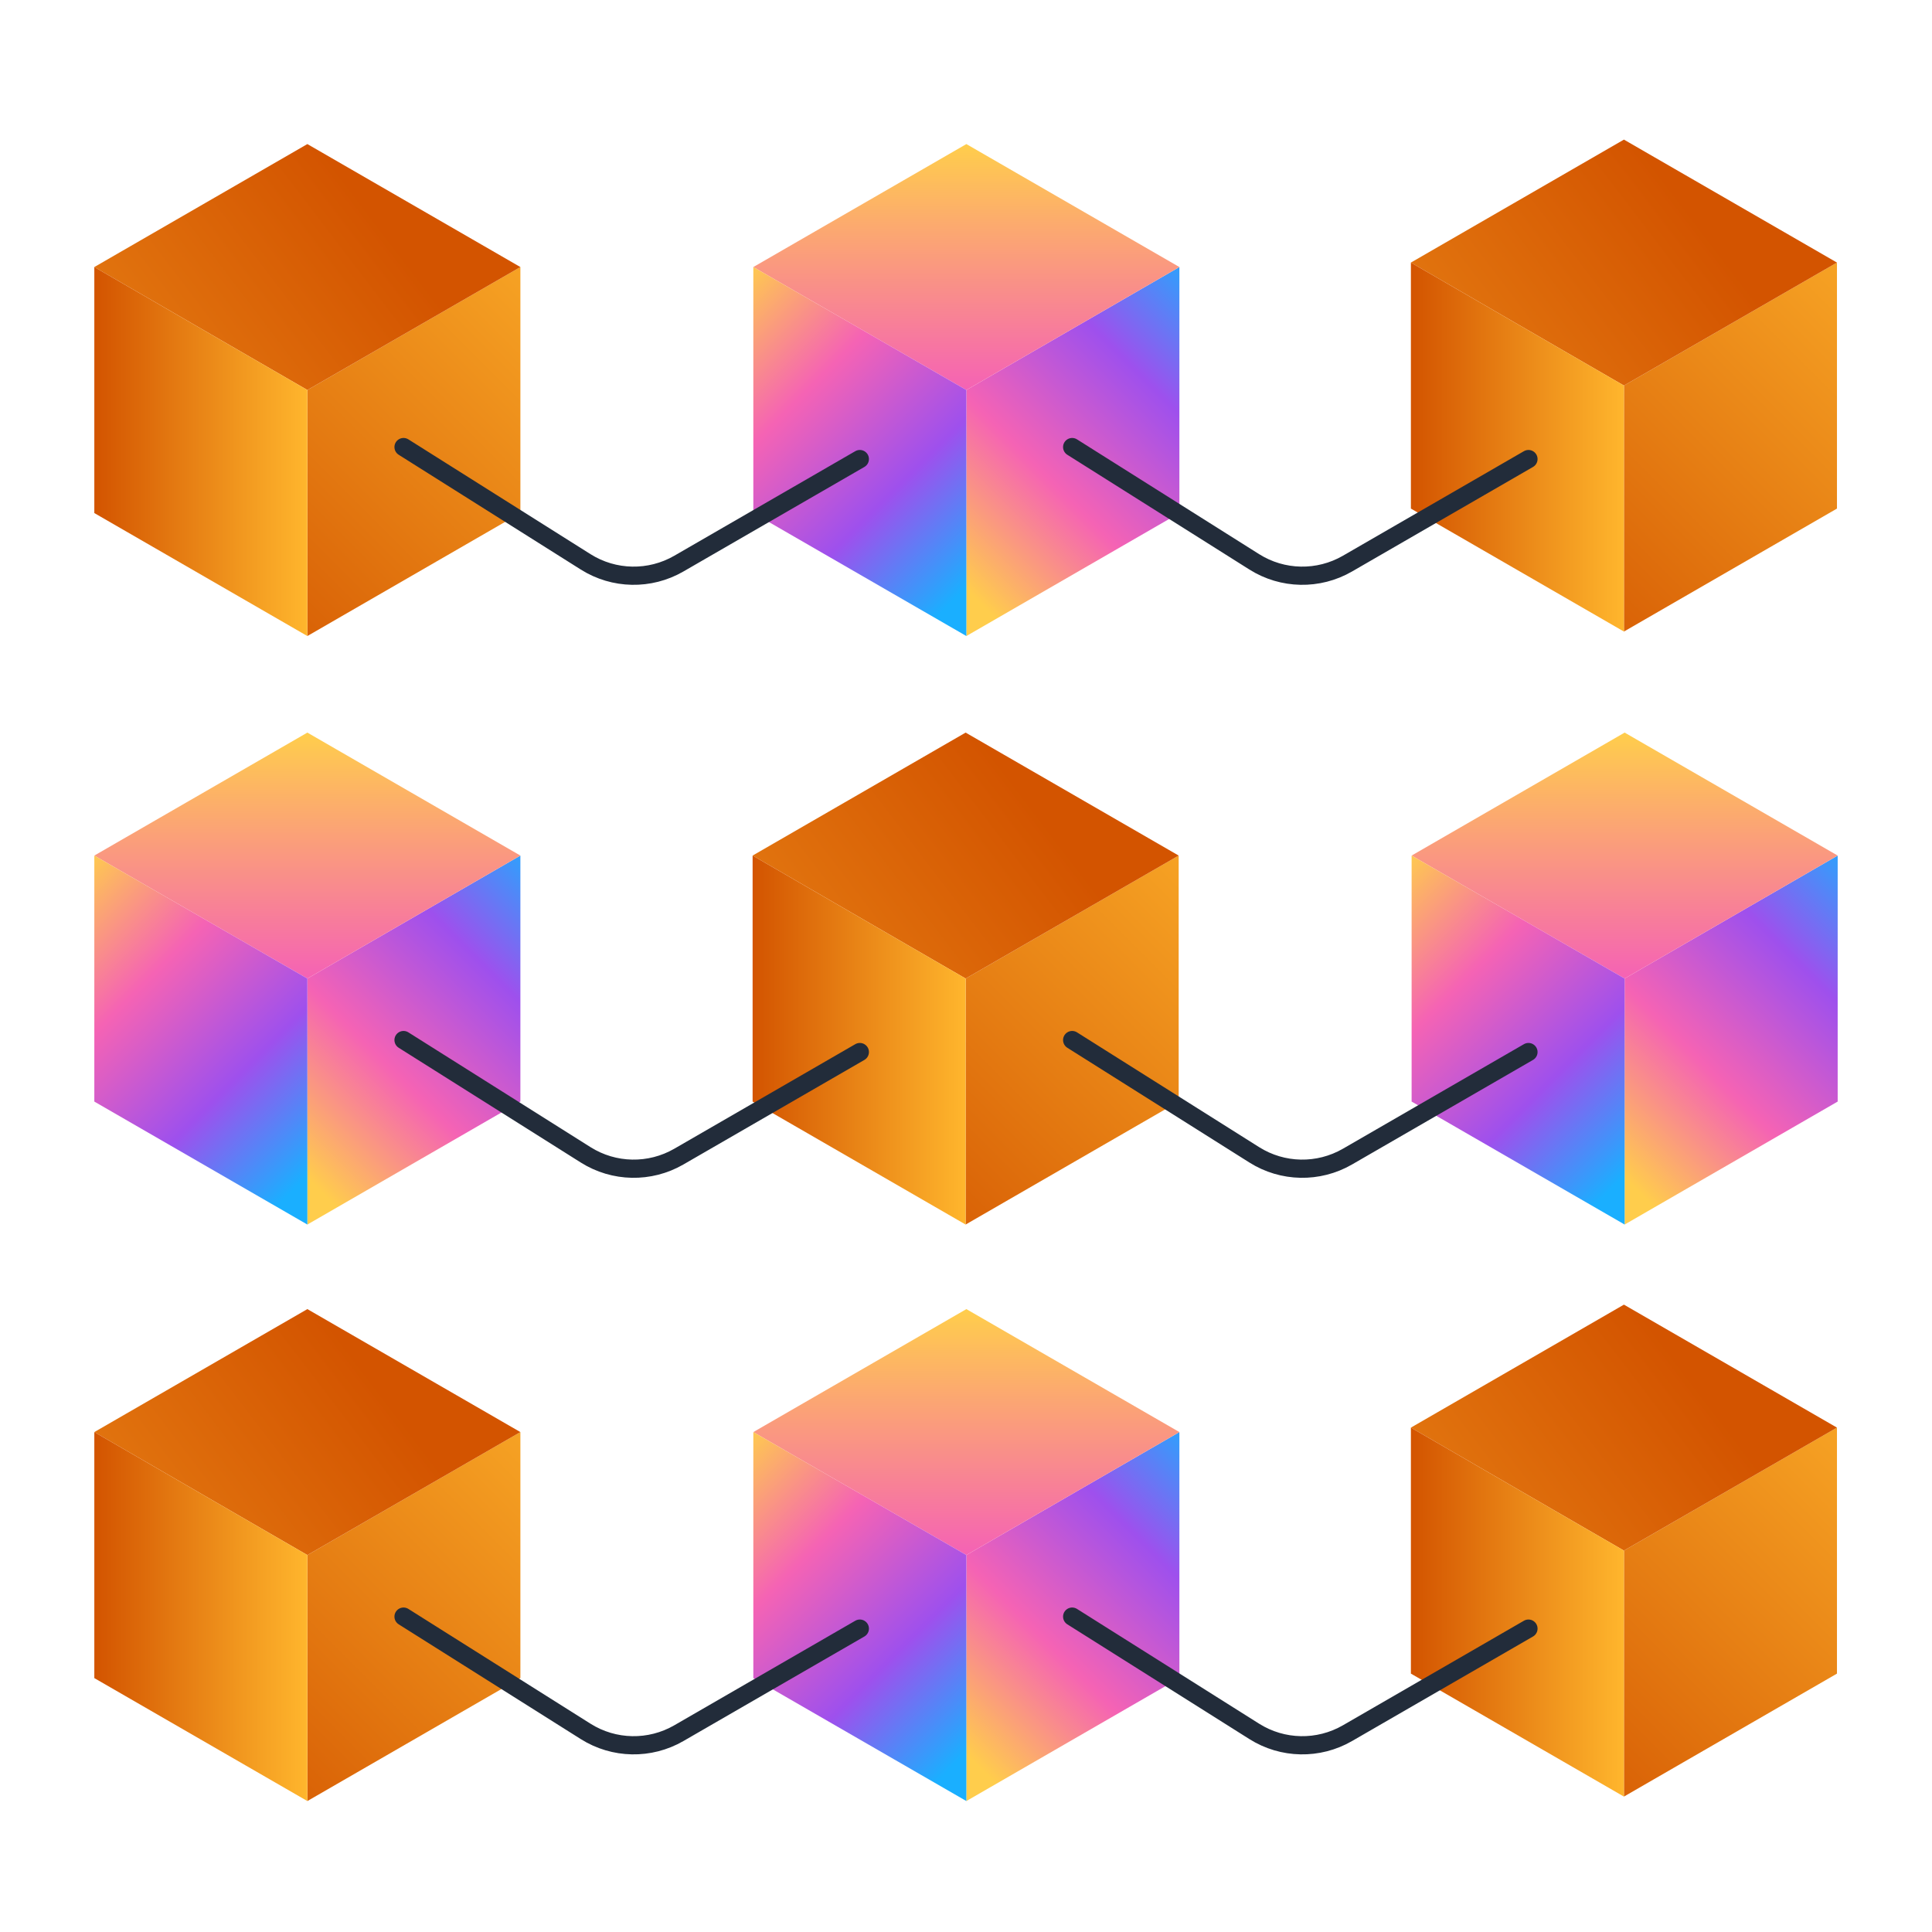 <?xml version="1.0" encoding="UTF-8"?><svg id="Layer_1" xmlns="http://www.w3.org/2000/svg" xmlns:xlink="http://www.w3.org/1999/xlink" viewBox="0 0 100 100"><defs><style>.cls-1{fill:url(#linear-gradient-2);}.cls-2{fill:url(#linear-gradient-17);}.cls-3{fill:url(#linear-gradient-15);}.cls-4{fill:url(#linear-gradient-18);}.cls-5{fill:url(#linear-gradient-14);}.cls-6{fill:url(#linear-gradient-20);}.cls-7{fill:none;stroke:#222c3a;stroke-linecap:round;stroke-miterlimit:10;stroke-width:.942px;}.cls-8{fill:url(#linear-gradient-6);}.cls-9{fill:url(#linear-gradient-11);}.cls-10{fill:url(#linear-gradient-10);}.cls-11{fill:url(#linear-gradient-16);}.cls-12{fill:url(#linear-gradient-21);}.cls-13{fill:url(#linear-gradient-25);}.cls-14{fill:url(#linear-gradient-5);}.cls-15{fill:url(#linear-gradient-7);}.cls-16{fill:url(#linear-gradient-24);}.cls-17{fill:url(#linear-gradient-9);}.cls-18{fill:url(#linear-gradient-22);}.cls-19{fill:url(#linear-gradient-3);}.cls-20{fill:url(#linear-gradient);}.cls-21{fill:url(#linear-gradient-27);}.cls-22{fill:url(#linear-gradient-23);}.cls-23{fill:url(#linear-gradient-19);}.cls-24{fill:url(#linear-gradient-4);}.cls-25{fill:url(#linear-gradient-8);}.cls-26{fill:url(#linear-gradient-12);}.cls-27{fill:url(#linear-gradient-13);}.cls-28{fill:url(#linear-gradient-26);}</style><linearGradient id="linear-gradient" x1="78.598" y1="94.412" x2="101.801" y2="71.208" gradientUnits="userSpaceOnUse"><stop offset="0" stop-color="#d35400"/><stop offset="1" stop-color="#ffb62d"/></linearGradient><linearGradient id="linear-gradient-2" x1="87.496" y1="71.266" x2="54.441" y2="96.496" xlink:href="#linear-gradient"/><linearGradient id="linear-gradient-3" x1="73.028" y1="83.442" x2="84.054" y2="83.442" xlink:href="#linear-gradient"/><linearGradient id="linear-gradient-4" x1="49.206" y1="89.999" x2="63.928" y2="75.277" gradientUnits="userSpaceOnUse"><stop offset="0" stop-color="#ffcd4c"/><stop offset=".338" stop-color="#f563b4"/><stop offset=".684" stop-color="#9e50ed"/><stop offset=".994" stop-color="#1aafff"/></linearGradient><linearGradient id="linear-gradient-5" x1="50.019" y1="67.822" x2="50.019" y2="105.004" xlink:href="#linear-gradient-4"/><linearGradient id="linear-gradient-6" x1="36.791" y1="75.959" x2="50.864" y2="90.032" xlink:href="#linear-gradient-4"/><linearGradient id="linear-gradient-7" x1="10.452" y1="94.643" x2="33.655" y2="71.44" xlink:href="#linear-gradient"/><linearGradient id="linear-gradient-8" x1="19.351" y1="71.497" x2="-13.705" y2="96.727" xlink:href="#linear-gradient"/><linearGradient id="linear-gradient-9" x1="4.882" y1="83.673" x2="15.909" y2="83.673" xlink:href="#linear-gradient"/><linearGradient id="linear-gradient-10" x1="78.598" y1="34.11" x2="101.801" y2="10.907" xlink:href="#linear-gradient"/><linearGradient id="linear-gradient-11" x1="87.496" y1="10.964" x2="54.441" y2="36.194" xlink:href="#linear-gradient"/><linearGradient id="linear-gradient-12" x1="73.028" y1="23.14" x2="84.054" y2="23.14" xlink:href="#linear-gradient"/><linearGradient id="linear-gradient-13" x1="49.206" y1="29.697" x2="63.928" y2="14.975" xlink:href="#linear-gradient-4"/><linearGradient id="linear-gradient-14" x1="50.019" y1="7.52" x2="50.019" y2="44.702" xlink:href="#linear-gradient-4"/><linearGradient id="linear-gradient-15" x1="36.791" y1="15.657" x2="50.864" y2="29.731" xlink:href="#linear-gradient-4"/><linearGradient id="linear-gradient-16" x1="10.452" y1="34.341" x2="33.655" y2="11.138" xlink:href="#linear-gradient"/><linearGradient id="linear-gradient-17" x1="19.351" y1="11.195" x2="-13.705" y2="36.425" xlink:href="#linear-gradient"/><linearGradient id="linear-gradient-18" x1="4.882" y1="23.372" x2="15.909" y2="23.372" xlink:href="#linear-gradient"/><linearGradient id="linear-gradient-19" x1="83.279" y1="60.159" x2="98.001" y2="45.437" xlink:href="#linear-gradient-4"/><linearGradient id="linear-gradient-20" x1="84.091" y1="37.982" x2="84.091" y2="75.164" xlink:href="#linear-gradient-4"/><linearGradient id="linear-gradient-21" x1="70.864" y1="46.119" x2="84.937" y2="60.192" xlink:href="#linear-gradient-4"/><linearGradient id="linear-gradient-22" x1="15.096" y1="60.159" x2="29.818" y2="45.437" xlink:href="#linear-gradient-4"/><linearGradient id="linear-gradient-23" x1="15.909" y1="37.982" x2="15.909" y2="75.164" xlink:href="#linear-gradient-4"/><linearGradient id="linear-gradient-24" x1="2.681" y1="46.119" x2="16.754" y2="60.192" xlink:href="#linear-gradient-4"/><linearGradient id="linear-gradient-25" x1="44.525" y1="64.803" x2="67.728" y2="41.6" xlink:href="#linear-gradient"/><linearGradient id="linear-gradient-26" x1="53.423" y1="41.657" x2="20.368" y2="66.887" xlink:href="#linear-gradient"/><linearGradient id="linear-gradient-27" x1="38.955" y1="53.833" x2="49.981" y2="53.833" xlink:href="#linear-gradient"/></defs><g><g><g><polygon class="cls-20" points="95.081 73.893 95.081 86.626 84.054 92.991 84.054 80.258 95.081 73.893"/><polygon class="cls-1" points="95.081 73.893 84.054 80.258 73.028 73.893 84.054 67.528 95.081 73.893"/><polygon class="cls-19" points="84.054 80.258 84.054 92.991 73.028 86.626 73.028 73.893 84.054 80.258"/></g><g><polygon class="cls-24" points="61.045 74.124 61.045 86.858 50.019 93.222 50.019 80.489 61.045 74.124"/><polygon class="cls-14" points="61.045 74.124 50.019 80.489 38.992 74.124 50.019 67.759 61.045 74.124"/><polygon class="cls-8" points="50.019 80.489 50.019 93.222 38.992 86.858 38.992 74.124 50.019 80.489"/></g><g><polygon class="cls-15" points="26.935 74.124 26.935 86.858 15.909 93.222 15.909 80.489 26.935 74.124"/><polygon class="cls-25" points="26.935 74.124 15.909 80.489 4.882 74.124 15.909 67.759 26.935 74.124"/><polygon class="cls-17" points="15.909 80.489 15.909 93.222 4.882 86.858 4.882 74.124 15.909 80.489"/></g></g><g><g><polygon class="cls-10" points="95.081 13.591 95.081 26.324 84.054 32.689 84.054 19.956 95.081 13.591"/><polygon class="cls-9" points="95.081 13.591 84.054 19.956 73.028 13.591 84.054 7.226 95.081 13.591"/><polygon class="cls-26" points="84.054 19.956 84.054 32.689 73.028 26.324 73.028 13.591 84.054 19.956"/></g><g><polygon class="cls-27" points="61.045 13.822 61.045 26.556 50.019 32.921 50.019 20.187 61.045 13.822"/><polygon class="cls-5" points="61.045 13.822 50.019 20.187 38.992 13.822 50.019 7.457 61.045 13.822"/><polygon class="cls-3" points="50.019 20.187 50.019 32.921 38.992 26.556 38.992 13.822 50.019 20.187"/></g><g><polygon class="cls-11" points="26.935 13.822 26.935 26.556 15.909 32.921 15.909 20.187 26.935 13.822"/><polygon class="cls-2" points="26.935 13.822 15.909 20.187 4.882 13.822 15.909 7.457 26.935 13.822"/><polygon class="cls-4" points="15.909 20.187 15.909 32.921 4.882 26.556 4.882 13.822 15.909 20.187"/></g></g><g><g><polygon class="cls-23" points="95.118 44.284 95.118 57.017 84.091 63.382 84.091 50.649 95.118 44.284"/><polygon class="cls-6" points="95.118 44.284 84.091 50.649 73.065 44.284 84.091 37.919 95.118 44.284"/><polygon class="cls-12" points="84.091 50.649 84.091 63.382 73.065 57.017 73.065 44.284 84.091 50.649"/></g><g><polygon class="cls-18" points="26.935 44.284 26.935 57.017 15.909 63.382 15.909 50.649 26.935 44.284"/><polygon class="cls-22" points="26.935 44.284 15.909 50.649 4.882 44.284 15.909 37.919 26.935 44.284"/><polygon class="cls-16" points="15.909 50.649 15.909 63.382 4.882 57.017 4.882 44.284 15.909 50.649"/></g><g><polygon class="cls-13" points="61.008 44.284 61.008 57.017 49.981 63.382 49.981 50.649 61.008 44.284"/><polygon class="cls-28" points="61.008 44.284 49.981 50.649 38.955 44.284 49.981 37.919 61.008 44.284"/><polygon class="cls-21" points="49.981 50.649 49.981 63.382 38.955 57.017 38.955 44.284 49.981 50.649"/></g></g></g><path class="cls-7" d="m20.887,23.14l9.426,5.941c1.465.924,3.322.959,4.822.093l9.37-5.413"/><path class="cls-7" d="m55.495,23.14l9.426,5.941c1.465.924,3.322.959,4.822.093l9.37-5.413"/><path class="cls-7" d="m20.887,53.833l9.426,5.941c1.465.924,3.322.959,4.822.093l9.37-5.413"/><path class="cls-7" d="m55.495,53.833l9.426,5.941c1.465.924,3.322.959,4.822.093l9.37-5.413"/><path class="cls-7" d="m20.887,83.676l9.426,5.941c1.465.924,3.322.959,4.822.093l9.37-5.413"/><path class="cls-7" d="m55.495,83.676l9.426,5.941c1.465.924,3.322.959,4.822.093l9.37-5.413"/></svg>